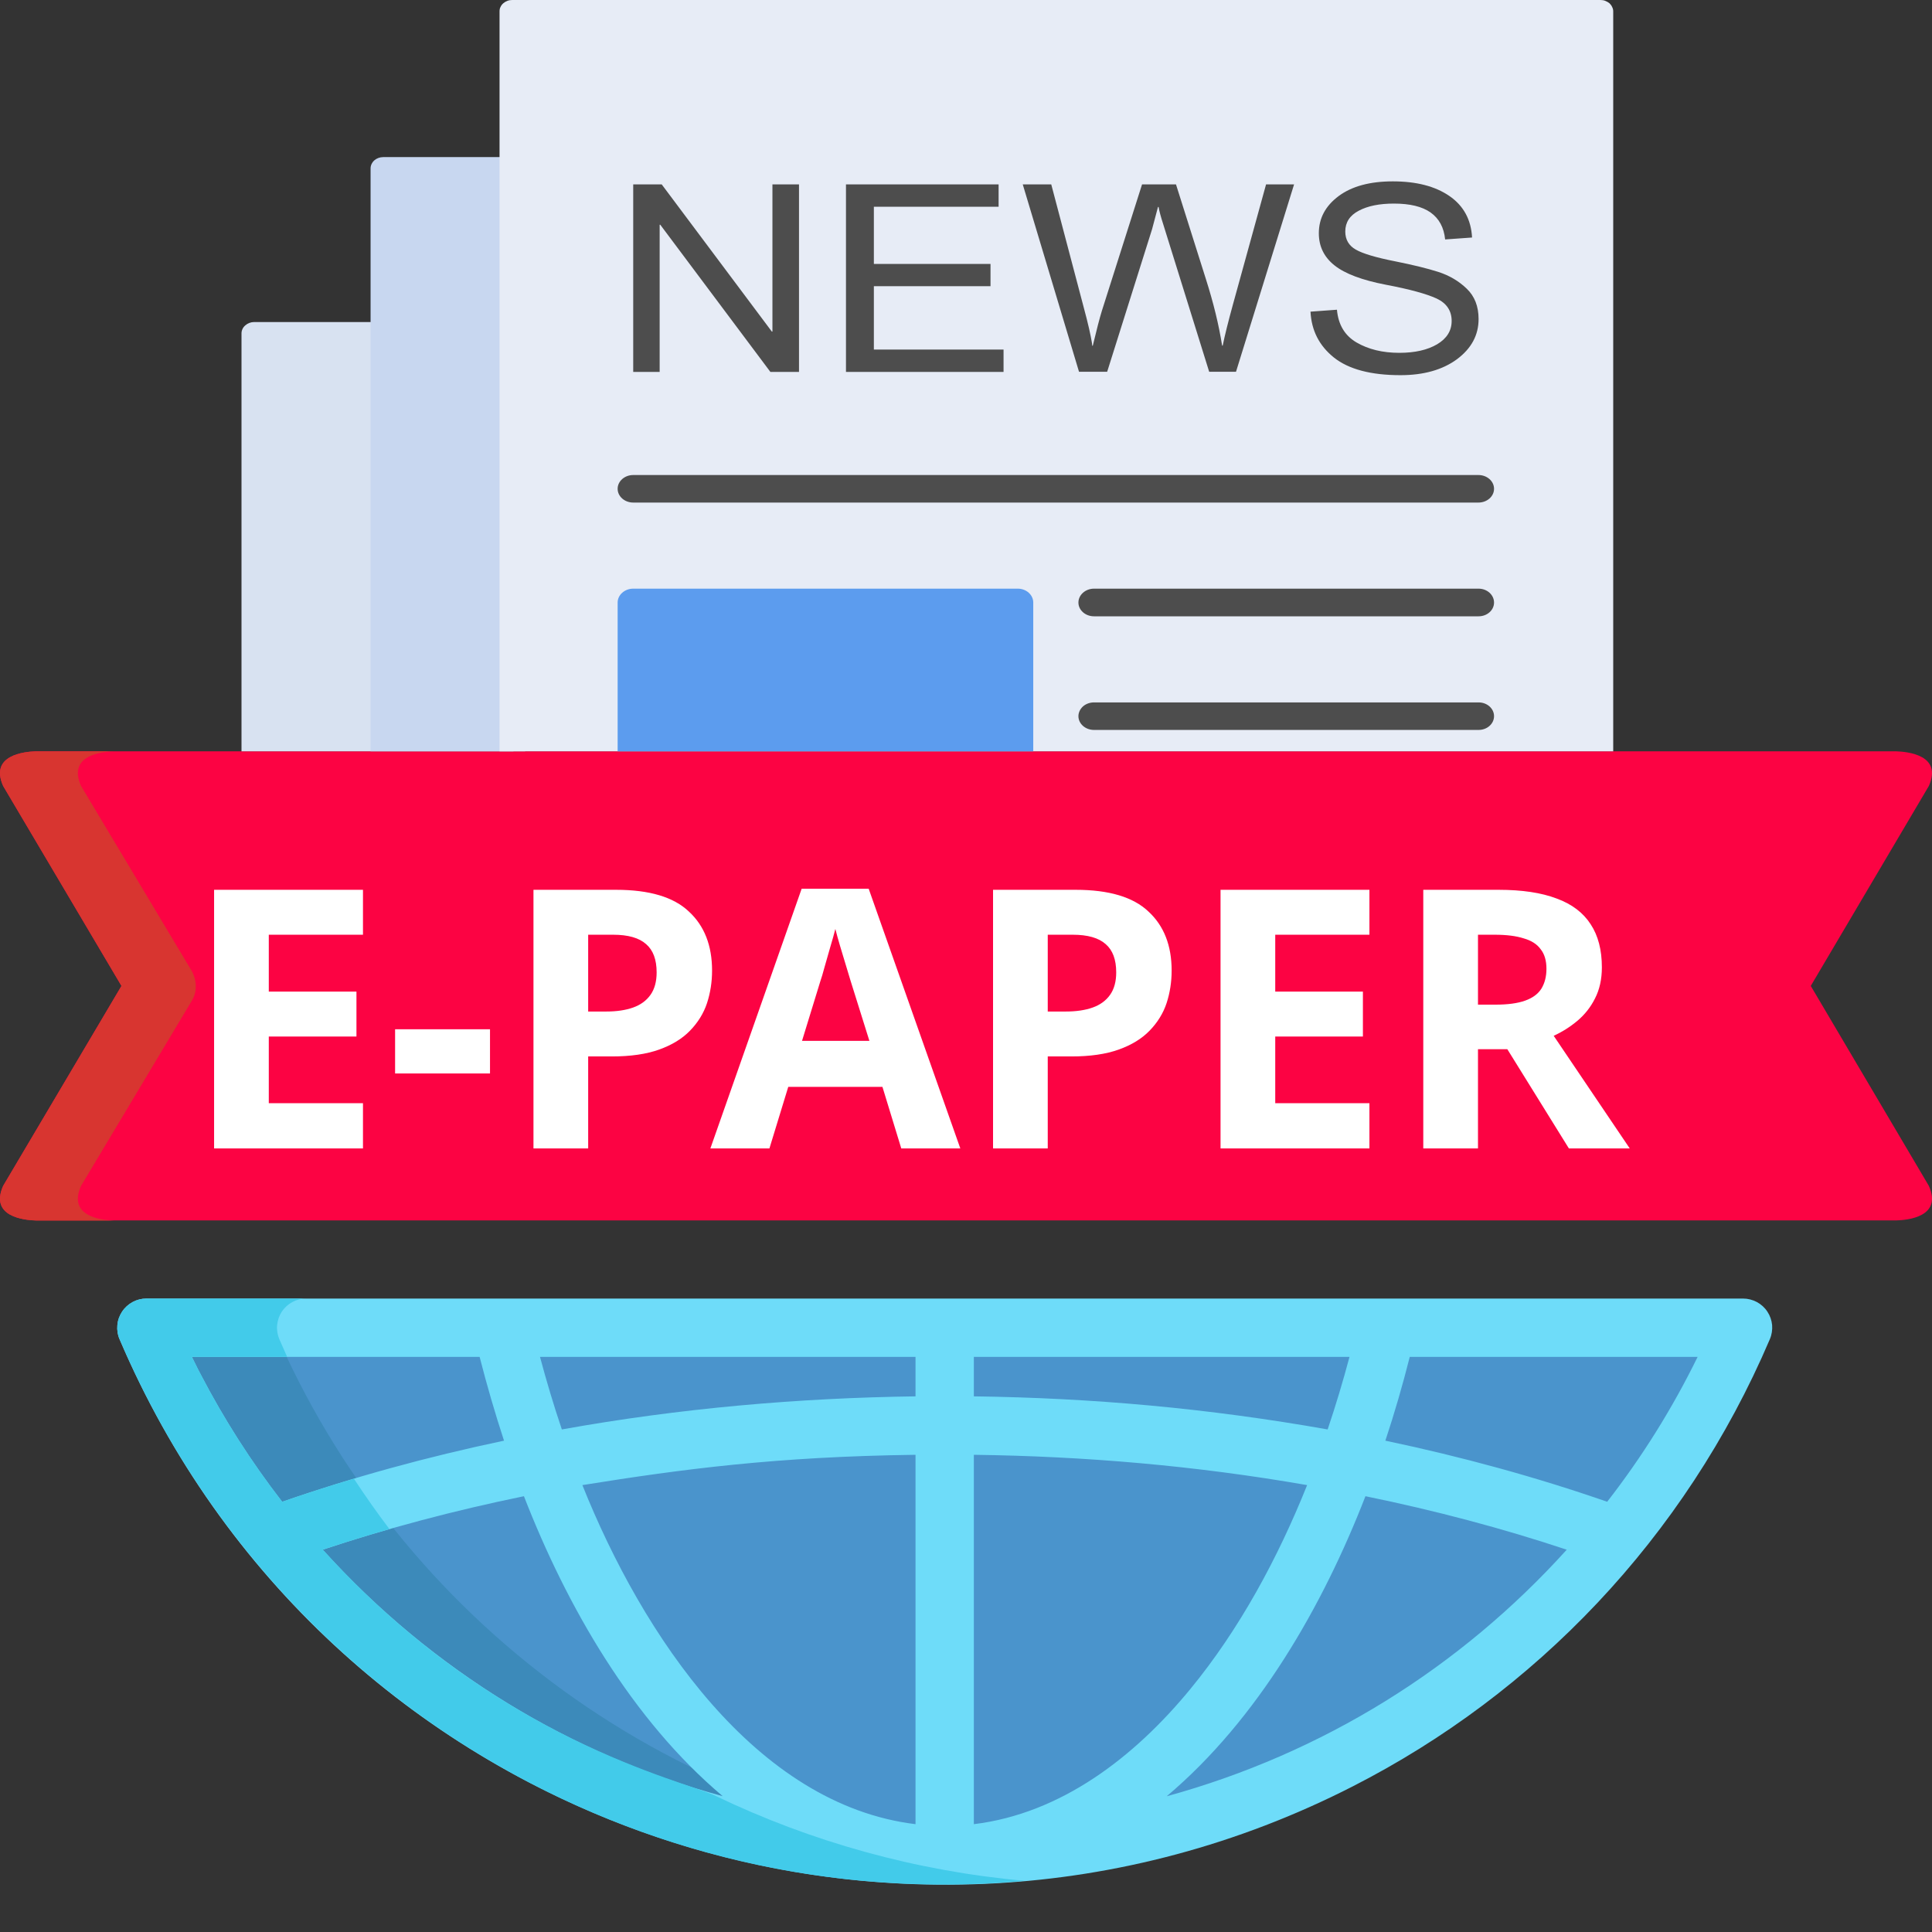 <svg width="16" height="16" viewBox="0 0 16 16" fill="none" xmlns="http://www.w3.org/2000/svg">
<rect x="0" y="0" width="16" height="16" fill="#333333" stroke="none"/>
<g clip-path="url(#clip0_5097_285669)">
<path d="M1.212 10.996C2.308 13.564 4.856 15.364 7.824 15.364C10.792 15.364 13.34 13.564 14.435 10.996H1.212Z" fill="#4A94CC"/>
<path d="M2.266 10.996H1.212C2.387 13.749 5.201 15.573 8.351 15.345C5.61 15.146 3.296 13.41 2.266 10.996Z" fill="#3C8ABA"/>
<path d="M15.974 9.821L14.996 8.165L15.974 6.509C16.088 6.253 15.798 6.225 15.702 6.222H0.298C0.202 6.225 -0.088 6.253 0.026 6.509L1.006 8.165L0.026 9.821C-0.088 10.077 0.202 10.105 0.298 10.107H15.702C15.798 10.105 16.088 10.077 15.974 9.821Z" fill="#FC0343"/>
<path d="M14.435 10.754H1.212C1.172 10.754 1.133 10.764 1.098 10.783C1.063 10.802 1.033 10.829 1.011 10.863C0.989 10.896 0.975 10.934 0.972 10.974C0.968 11.014 0.974 11.054 0.99 11.091C2.69 15.075 7.394 16.741 11.203 14.794C12.706 14.027 13.952 12.743 14.657 11.091C14.673 11.054 14.679 11.014 14.676 10.974C14.672 10.934 14.659 10.896 14.637 10.863C14.615 10.829 14.585 10.802 14.55 10.783C14.514 10.764 14.475 10.754 14.435 10.754ZM9.662 14.876C10.416 14.24 10.954 13.303 11.308 12.391C11.885 12.509 12.443 12.657 12.975 12.834C12.094 13.809 10.959 14.52 9.662 14.876ZM7.582 12.048V15.107C6.257 14.946 5.321 13.543 4.823 12.299C5.652 12.166 6.431 12.063 7.582 12.048ZM10.825 12.299C10.583 12.903 10.265 13.493 9.857 13.989C9.396 14.55 8.789 15.019 8.065 15.107V12.048C8.984 12.06 9.901 12.138 10.825 12.299ZM5.985 14.875C4.747 14.54 3.583 13.842 2.673 12.834C3.205 12.657 3.763 12.509 4.339 12.391C4.695 13.307 5.234 14.242 5.985 14.875ZM10.995 11.838C10.007 11.663 9.048 11.577 8.065 11.564V11.237H11.176C11.122 11.439 11.062 11.64 10.995 11.838ZM7.582 11.237V11.564C6.616 11.577 5.632 11.662 4.653 11.838C4.586 11.64 4.526 11.439 4.472 11.237H7.582ZM3.972 11.237C4.032 11.471 4.099 11.702 4.174 11.931C3.537 12.065 2.921 12.234 2.337 12.437C2.081 12.107 1.855 11.753 1.662 11.382C1.656 11.37 1.649 11.358 1.643 11.346C1.625 11.31 1.607 11.274 1.589 11.237L3.972 11.237ZM13.31 12.437C12.726 12.234 12.111 12.065 11.473 11.931C11.549 11.702 11.616 11.471 11.675 11.237H14.059C13.851 11.662 13.6 12.064 13.31 12.437Z" fill="#6EDCF9"/>
<path d="M5.929 14.874C5.65 14.74 4.1 14.414 2.673 12.833C2.856 12.773 3.04 12.716 3.225 12.663C3.122 12.527 3.024 12.388 2.931 12.246C2.732 12.305 2.534 12.369 2.337 12.437C2.081 12.106 1.855 11.753 1.662 11.382C1.656 11.37 1.649 11.358 1.643 11.346C1.625 11.31 1.607 11.274 1.589 11.237H2.378C2.356 11.188 2.334 11.139 2.313 11.09C2.298 11.054 2.291 11.014 2.295 10.974C2.299 10.934 2.312 10.896 2.334 10.862C2.356 10.829 2.386 10.802 2.421 10.783C2.456 10.764 2.496 10.754 2.536 10.754H1.212C1.172 10.754 1.133 10.764 1.098 10.783C1.063 10.802 1.033 10.829 1.011 10.862C0.989 10.896 0.975 10.934 0.972 10.974C0.968 11.014 0.974 11.054 0.99 11.09C2.256 14.058 5.287 15.867 8.485 15.576C7.586 15.496 6.715 15.252 5.929 14.874Z" fill="#42CBEA"/>
<path d="M0.671 9.821L1.59 8.285C1.66 8.168 1.591 8.046 1.59 8.045L0.671 6.509C0.557 6.253 0.846 6.225 0.942 6.222H0.298C0.202 6.225 -0.088 6.253 0.026 6.509L1.006 8.165L0.026 9.821C-0.088 10.077 0.202 10.105 0.298 10.108H0.942C0.846 10.105 0.557 10.077 0.671 9.821Z" fill="#D83530"/>
<path d="M3.006 9.511H1.773V7.369H3.006V7.741H2.226V8.212H2.952V8.584H2.226V9.136H3.006V9.511ZM3.272 8.89V8.524H4.058V8.89H3.272ZM5.102 7.369C5.378 7.369 5.579 7.429 5.705 7.549C5.833 7.667 5.897 7.83 5.897 8.038C5.897 8.132 5.883 8.222 5.855 8.308C5.827 8.392 5.78 8.468 5.714 8.536C5.65 8.602 5.565 8.654 5.459 8.692C5.353 8.73 5.222 8.749 5.066 8.749H4.871V9.511H4.418V7.369H5.102ZM5.078 7.741H4.871V8.377H5.021C5.107 8.377 5.181 8.366 5.243 8.344C5.305 8.322 5.353 8.287 5.387 8.239C5.421 8.191 5.438 8.129 5.438 8.053C5.438 7.947 5.409 7.869 5.351 7.819C5.293 7.767 5.202 7.741 5.078 7.741ZM7.464 9.511L7.308 9.001H6.528L6.372 9.511H5.883L6.639 7.36H7.194L7.953 9.511H7.464ZM7.044 8.122C7.034 8.088 7.021 8.045 7.005 7.993C6.989 7.941 6.973 7.888 6.957 7.834C6.941 7.78 6.928 7.733 6.918 7.693C6.908 7.733 6.894 7.783 6.876 7.843C6.86 7.901 6.844 7.957 6.828 8.011C6.814 8.063 6.803 8.1 6.795 8.122L6.642 8.62H7.2L7.044 8.122ZM8.908 7.369C9.184 7.369 9.385 7.429 9.511 7.549C9.639 7.667 9.703 7.83 9.703 8.038C9.703 8.132 9.689 8.222 9.661 8.308C9.633 8.392 9.586 8.468 9.52 8.536C9.456 8.602 9.371 8.654 9.265 8.692C9.159 8.73 9.028 8.749 8.872 8.749H8.677V9.511H8.224V7.369H8.908ZM8.884 7.741H8.677V8.377H8.827C8.913 8.377 8.987 8.366 9.049 8.344C9.111 8.322 9.159 8.287 9.193 8.239C9.227 8.191 9.244 8.129 9.244 8.053C9.244 7.947 9.215 7.869 9.157 7.819C9.099 7.767 9.008 7.741 8.884 7.741ZM11.341 9.511H10.108V7.369H11.341V7.741H10.561V8.212H11.287V8.584H10.561V9.136H11.341V9.511ZM12.411 7.369C12.605 7.369 12.765 7.393 12.891 7.441C13.017 7.487 13.111 7.558 13.173 7.654C13.235 7.748 13.266 7.867 13.266 8.011C13.266 8.109 13.247 8.195 13.209 8.269C13.173 8.341 13.124 8.403 13.062 8.455C13.002 8.505 12.937 8.546 12.867 8.578L13.497 9.511H12.993L12.483 8.689H12.24V9.511H11.787V7.369H12.411ZM12.378 7.741H12.24V8.32H12.387C12.487 8.32 12.568 8.309 12.63 8.287C12.692 8.265 12.737 8.232 12.765 8.188C12.793 8.142 12.807 8.087 12.807 8.023C12.807 7.955 12.791 7.901 12.759 7.861C12.729 7.819 12.682 7.789 12.618 7.771C12.556 7.751 12.476 7.741 12.378 7.741Z" fill="white"/>
<g clip-path="url(#clip1_5097_285669)">
<path d="M4.35 2.761C4.35 2.736 4.338 2.712 4.319 2.695C4.299 2.677 4.272 2.667 4.244 2.667H2.105C2.077 2.667 2.051 2.677 2.031 2.695C2.011 2.712 2 2.736 2 2.761C2 2.764 2 2.766 2 2.769V9.213H2C2 9.354 2.032 9.488 2.089 9.612C2.148 9.737 2.233 9.85 2.338 9.945C2.34 9.947 2.342 9.949 2.344 9.951C2.452 10.047 2.581 10.124 2.726 10.177C2.864 10.228 3.016 10.257 3.174 10.257C3.498 10.257 3.792 10.14 4.004 9.951C4.216 9.762 4.348 9.501 4.348 9.213C4.348 7.063 4.35 4.912 4.35 2.761Z" fill="#D8E2F1"/>
<path d="M3.174 1.301C3.146 1.301 3.119 1.311 3.1 1.328C3.08 1.346 3.069 1.37 3.069 1.394V8.862C3.069 8.887 3.08 8.911 3.1 8.928C3.119 8.946 3.146 8.956 3.174 8.956H4.257L4.243 1.488C4.271 1.488 4.298 1.478 4.317 1.461C4.337 1.443 4.348 1.419 4.348 1.394C4.348 1.37 4.337 1.346 4.317 1.328C4.298 1.311 4.271 1.301 4.243 1.301H3.174Z" fill="#C8D7F0"/>
<path d="M3.174 10.257H13.254C13.282 10.257 13.309 10.247 13.329 10.229C13.348 10.211 13.36 10.188 13.36 10.163V0.094C13.36 0.081 13.357 0.069 13.351 0.058C13.346 0.046 13.338 0.036 13.329 0.027C13.319 0.019 13.307 0.012 13.294 0.007C13.282 0.002 13.268 0 13.254 0H4.242C4.228 0 4.215 0.002 4.202 0.007C4.189 0.012 4.177 0.019 4.168 0.027C4.158 0.036 4.15 0.046 4.145 0.058C4.139 0.069 4.137 0.081 4.137 0.094V9.37C4.137 9.758 3.568 10.257 3.174 10.257Z" fill="#E7ECF6"/>
<path d="M5.244 3.934C5.173 3.934 5.115 3.985 5.115 4.048C5.115 4.111 5.173 4.162 5.244 4.162H12.244C12.315 4.162 12.373 4.111 12.373 4.048C12.373 3.985 12.315 3.934 12.244 3.934H5.244ZM9.06 4.875C8.989 4.875 8.931 4.927 8.931 4.99C8.931 5.053 8.989 5.104 9.06 5.104H12.245C12.316 5.104 12.373 5.053 12.373 4.99C12.373 4.927 12.316 4.875 12.245 4.875H9.06ZM9.06 5.817C9.026 5.817 8.993 5.829 8.969 5.85C8.945 5.872 8.931 5.901 8.931 5.931C8.931 5.994 8.989 6.045 9.06 6.045H12.245C12.316 6.045 12.373 5.994 12.373 5.931C12.373 5.868 12.316 5.817 12.245 5.817H9.06ZM9.06 6.759C8.989 6.759 8.931 6.81 8.931 6.873C8.931 6.936 8.989 6.987 9.06 6.987H12.245C12.316 6.987 12.373 6.936 12.373 6.873C12.373 6.81 12.316 6.759 12.245 6.759H9.06ZM8.429 7.928C8.5 7.928 8.557 7.877 8.557 7.814C8.557 7.751 8.5 7.7 8.429 7.7H5.244C5.173 7.7 5.115 7.751 5.115 7.814C5.115 7.877 5.173 7.928 5.244 7.928H8.429ZM5.244 8.642C5.173 8.642 5.115 8.693 5.115 8.756C5.115 8.819 5.173 8.87 5.244 8.87H8.429C8.5 8.87 8.557 8.819 8.557 8.756C8.557 8.693 8.5 8.642 8.429 8.642H5.244ZM11.18 7.928C11.251 7.928 11.309 7.877 11.309 7.814C11.309 7.751 11.251 7.7 11.18 7.7H9.06C8.989 7.7 8.931 7.751 8.931 7.814C8.931 7.877 8.989 7.928 9.06 7.928H11.18ZM10.457 8.87C10.528 8.87 10.586 8.819 10.586 8.756C10.586 8.693 10.528 8.641 10.457 8.641H9.06C8.989 8.641 8.931 8.693 8.931 8.756C8.931 8.819 8.989 8.87 9.06 8.87H10.457Z" fill="#4D4D4D"/>
<path d="M8.429 6.987H5.244C5.173 6.987 5.115 6.936 5.115 6.873V4.99C5.115 4.927 5.173 4.875 5.244 4.875H8.429C8.5 4.875 8.557 4.927 8.557 4.99V6.873C8.557 6.936 8.499 6.987 8.429 6.987Z" fill="#5C9CEE"/>
<path fill-rule="evenodd" clip-rule="evenodd" d="M6.617 3.08H6.38L5.468 1.861H5.463V3.08H5.244V1.527H5.48L6.392 2.746H6.397V1.527H6.617V3.08ZM8.31 3.08H7.006V1.527H8.27V1.712H7.237V2.186H8.203V2.37H7.237V2.895H8.311V3.08H8.31ZM10.717 1.527L10.236 3.079H10.014L9.633 1.856C9.613 1.794 9.6 1.746 9.595 1.714H9.59L9.541 1.898L9.169 3.079H8.936L8.47 1.527H8.706L8.975 2.546C9.011 2.679 9.033 2.777 9.043 2.84C9.045 2.853 9.045 2.861 9.045 2.863H9.05C9.082 2.729 9.107 2.633 9.125 2.575L9.458 1.527H9.739L9.987 2.312C10.049 2.507 10.094 2.69 10.121 2.862H10.126C10.143 2.778 10.171 2.666 10.21 2.524L10.485 1.527L10.717 1.527ZM11.968 1.983C11.958 1.884 11.918 1.81 11.848 1.76C11.777 1.71 11.676 1.686 11.544 1.686C11.425 1.686 11.328 1.705 11.253 1.745C11.178 1.784 11.141 1.842 11.141 1.917C11.141 1.984 11.17 2.034 11.228 2.067C11.285 2.1 11.395 2.133 11.558 2.165C11.703 2.194 11.821 2.223 11.912 2.252C12.004 2.282 12.082 2.328 12.147 2.391C12.212 2.453 12.245 2.537 12.245 2.642C12.245 2.776 12.185 2.886 12.066 2.975C11.946 3.063 11.79 3.107 11.598 3.107C11.353 3.107 11.169 3.058 11.047 2.961C10.925 2.863 10.861 2.737 10.853 2.581L11.072 2.565C11.083 2.689 11.137 2.779 11.234 2.836C11.332 2.893 11.45 2.922 11.588 2.922C11.718 2.922 11.822 2.898 11.902 2.851C11.982 2.803 12.022 2.739 12.022 2.658C12.022 2.573 11.98 2.511 11.897 2.472C11.814 2.434 11.674 2.395 11.477 2.358C11.28 2.32 11.139 2.267 11.052 2.198C10.966 2.13 10.922 2.041 10.922 1.932C10.922 1.807 10.977 1.705 11.087 1.623C11.197 1.542 11.346 1.502 11.535 1.502C11.729 1.502 11.885 1.542 12.003 1.623C12.121 1.704 12.183 1.819 12.191 1.967L11.968 1.983Z" fill="#4D4D4D"/>
</g>
</g>
<defs>
<clipPath id="clip0_5097_285669">
<rect width="16" height="16" fill="white"/>
</clipPath>
<clipPath id="clip1_5097_285669">
<rect width="16" height="6.222" fill="white"/>
</clipPath>
</defs>
</svg>
